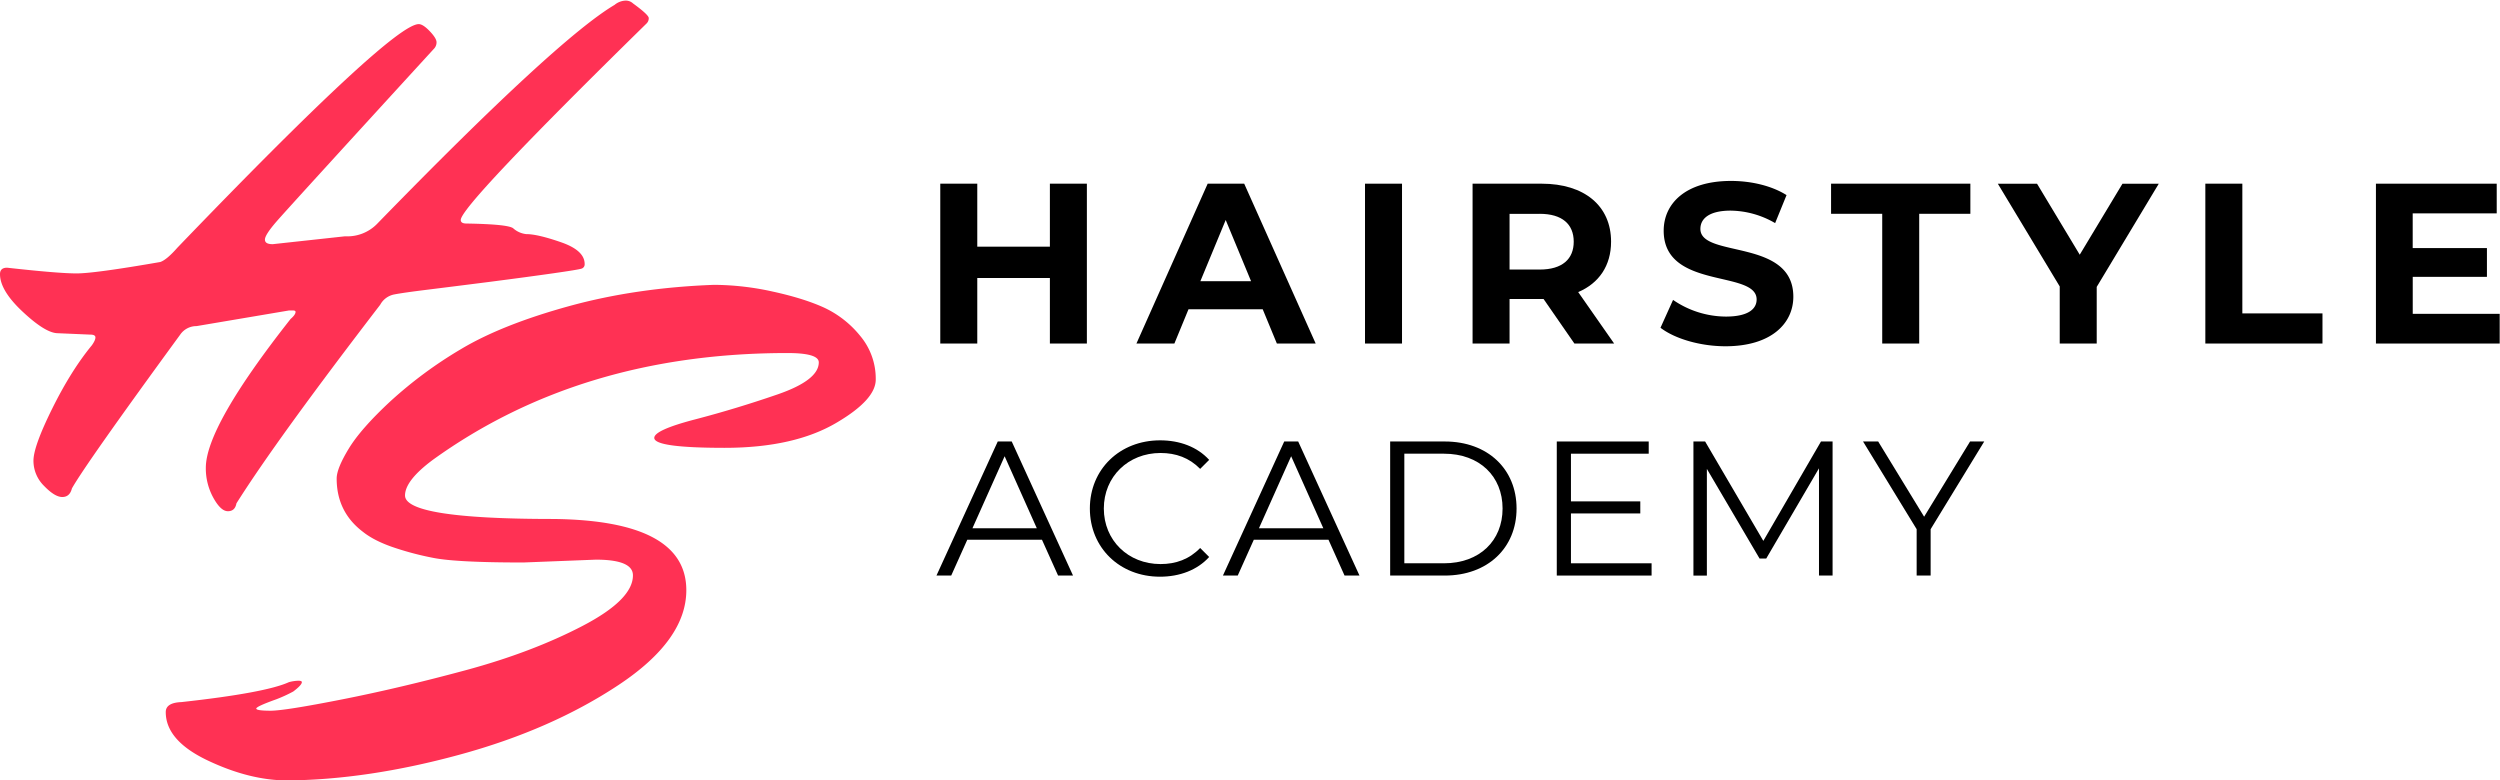 <svg id="main_logo" data-name="main logo" xmlns="http://www.w3.org/2000/svg" viewBox="0 0 1339 418"><defs><style>.cls-1{fill:#ff3154;}</style></defs><title>HS logo</title><g id="h"><path id="h-2" data-name="h" class="cls-1" d="M146.08,130.78l38.53-4.2h.76a22.25,22.25,0,0,0,16.4-6.48Q298.27,20.94,329.16,2.62A9.79,9.79,0,0,1,334.88.33a5.68,5.68,0,0,1,4.2,1.53q8.39,6.1,8.39,7.82a3.91,3.91,0,0,1-1.14,2.86q-99.55,97.64-99.55,105.27c0,1.27,1,1.91,3.05,1.91q22.89.38,25.17,2.67a12.41,12.41,0,0,0,6.87,3q6.09,0,18.69,4.38t12.58,11.64a2.37,2.37,0,0,1-1.71,2.48q-1.73.57-15.07,2.48T262,151q-21,2.67-33.37,4.2t-17.35,2.48a10.87,10.87,0,0,0-7.63,5.53Q148,235.67,126.63,269.61q-.76,4.2-4.58,4.2t-7.81-7.25a32.53,32.53,0,0,1-4-16q0-22.11,45.39-79.71,2.67-2.29,2.67-3.82c0-.5-.51-.76-1.53-.76h-1.9l-49.59,8.39a10.53,10.53,0,0,0-8.77,4.58q-50.73,69.42-58,82.38-1.14,4.57-5.15,4.58t-9.72-5.91a18.89,18.89,0,0,1-5.72-13.54q0-7.64,10.1-28T49.2,184.94q1.9-2.67,1.91-4.2c0-1-.89-1.52-2.67-1.52l-17.93-.77Q24,178.08,12,166.82t-12-20c0-2.29,1.28-3.44,3.81-3.44q27.47,3.06,37.19,3.06t44.82-6.11q3.44-1.14,9.15-7.63Q210.15,12.92,224.27,12.92q2.29,0,5.92,3.81t3.62,5.92a4.92,4.92,0,0,1-1.53,3.62Q154.09,111.71,148,118.76t-6.1,9.54C141.89,130,143.28,130.78,146.08,130.78Z"/></g><g id="s"><path id="s-2" data-name="s" class="cls-1" d="M319.15,299.75l-38.9,1.52q-35.87,0-48.25-2.48a161.52,161.52,0,0,1-22.12-5.91q-9.74-3.44-15.45-8-14.12-10.67-14.11-28.6,0-5.34,6.48-16t22.32-25.37A226.61,226.61,0,0,1,246.88,187Q268.8,173.89,304.66,164t77.81-11.44a148,148,0,0,1,31.47,3.62q16.59,3.63,27.46,8.59a54.34,54.34,0,0,1,19.26,15.06,35.66,35.66,0,0,1,8.39,23.46q0,10.68-20.6,22.88Q425.58,239.87,388,239.86t-37.57-5.33q0-4.2,21.93-9.92t44.06-13.35q22.11-7.63,22.12-17.17,0-5-16.78-5-110.62,0-189.95,57.21-14.88,11.07-14.88,19.07,0,12.58,79.34,12.59,71.31.76,71.32,38.14,0,26.7-36.23,50.73t-85.25,37.38Q197.11,417.6,154,418q-20.2,0-42.72-10.68t-22.5-25.94q0-5,8.39-5.34,45-4.95,57.59-10.68a21.39,21.39,0,0,1,5-.76c1.28,0,1.91.25,1.91.76q0,1.53-4.58,5a74.58,74.58,0,0,1-9.15,4.2q-10.68,3.81-10.68,4.95t7.63,1.15q7.64,0,38.52-6.1t66.18-15.64q35.26-9.54,62.36-23.65T339,308.14Q339,299.76,319.15,299.75Z"/></g><g id="hairstyle"><path id="h-3" data-name="h" d="M582.13,98.38V184H562.32v-35.1H523.43V184H503.61V98.38h19.82v33.75h38.89V98.38Z"/><path id="a" d="M676.31,165.65H636.56L629,184H608.67l38.16-85.61H666.4L704.68,184H683.89Zm-6.24-15.05-13.58-32.77L642.92,150.6Z"/><path id="i" d="M731.1,98.38h19.82V184H731.1Z"/><path id="r" d="M843.25,184l-16.51-23.85H808.52V184H788.71V98.38h37c22.87,0,37.18,11.86,37.18,31.06,0,12.85-6.48,22.26-17.61,27L864.53,184Zm-18.59-69.47H808.52v29.84h16.14c12.11,0,18.23-5.62,18.23-14.92S836.77,114.52,824.66,114.52Z"/><path id="s-3" data-name="s" d="M889.36,175.55l6.73-14.92a50.34,50.34,0,0,0,28.25,8.93c11.74,0,16.51-3.91,16.51-9.17,0-16-49.78-5-49.78-36.82,0-14.55,11.74-26.66,36.08-26.66,10.76,0,21.77,2.57,29.72,7.59l-6.11,15A48.33,48.33,0,0,0,927,112.81c-11.74,0-16.27,4.4-16.27,9.79,0,15.77,49.78,4.89,49.78,36.32,0,14.31-11.86,26.54-36.32,26.54C910.64,185.46,897,181.42,889.36,175.55Z"/><path id="t" d="M1008.12,114.52h-27.4V98.38h74.61v16.14h-27.4V184h-19.81Z"/><path id="y" d="M1123,153.66V184h-19.81V153.42l-33.14-55h21l22.86,38,22.87-38h19.45Z"/><path id="l" d="M1181.18,98.38H1201v69.47h42.92V184h-62.74Z"/><path id="e" d="M1338.83,168.09V184h-66.28V98.38h64.69v15.9h-45v18.59H1332v15.41h-39.74v19.81Z"/></g><g id="academy"><path id="a-2" data-name="a" d="M558.08,289.09h-40l-8.61,19.18h-7.9l32.83-71.81h7.48l32.83,71.81h-8Zm-2.77-6.16-17.23-38.57-17.24,38.57Z"/><path id="c" d="M583.73,272.36c0-21,16-36.52,37.64-36.52,10.47,0,19.9,3.49,26.26,10.47l-4.82,4.82c-5.84-5.95-13-8.51-21.23-8.51-17.34,0-30.37,12.72-30.37,29.74s13,29.75,30.37,29.75c8.2,0,15.39-2.56,21.23-8.61l4.82,4.82c-6.36,7-15.79,10.56-26.36,10.56C599.73,308.88,583.73,293.39,583.73,272.36Z"/><path id="a-3" data-name="a" d="M711.54,289.09h-40l-8.61,19.18H655l32.83-71.81h7.48l32.83,71.81h-8Zm-2.77-6.16-17.23-38.57L674.3,282.93Z"/><path id="d" d="M744.57,236.46h29.24c23,0,38.46,14.77,38.46,35.9s-15.49,35.91-38.46,35.91H744.57Zm28.82,65.24c19.08,0,31.39-12.1,31.39-29.34S792.47,243,773.39,243H752.16V301.7Z"/><path id="e-2" data-name="e" d="M884.59,301.7v6.57H833.81V236.46h49.24V243H841.4v25.54h37.14V275H841.4V301.7Z"/><path id="m" d="M981.53,236.46v71.81h-7.28V250.82L946,299.14h-3.59l-28.21-48v57.14H907V236.46h6.26l31.18,53.24,30.88-53.24Z"/><path id="y-2" data-name="y" d="M1034.05,283.44v24.83h-7.49V283.44l-28.73-47h8.11l24.62,40.32,24.62-40.32h7.59Z"/></g></svg>